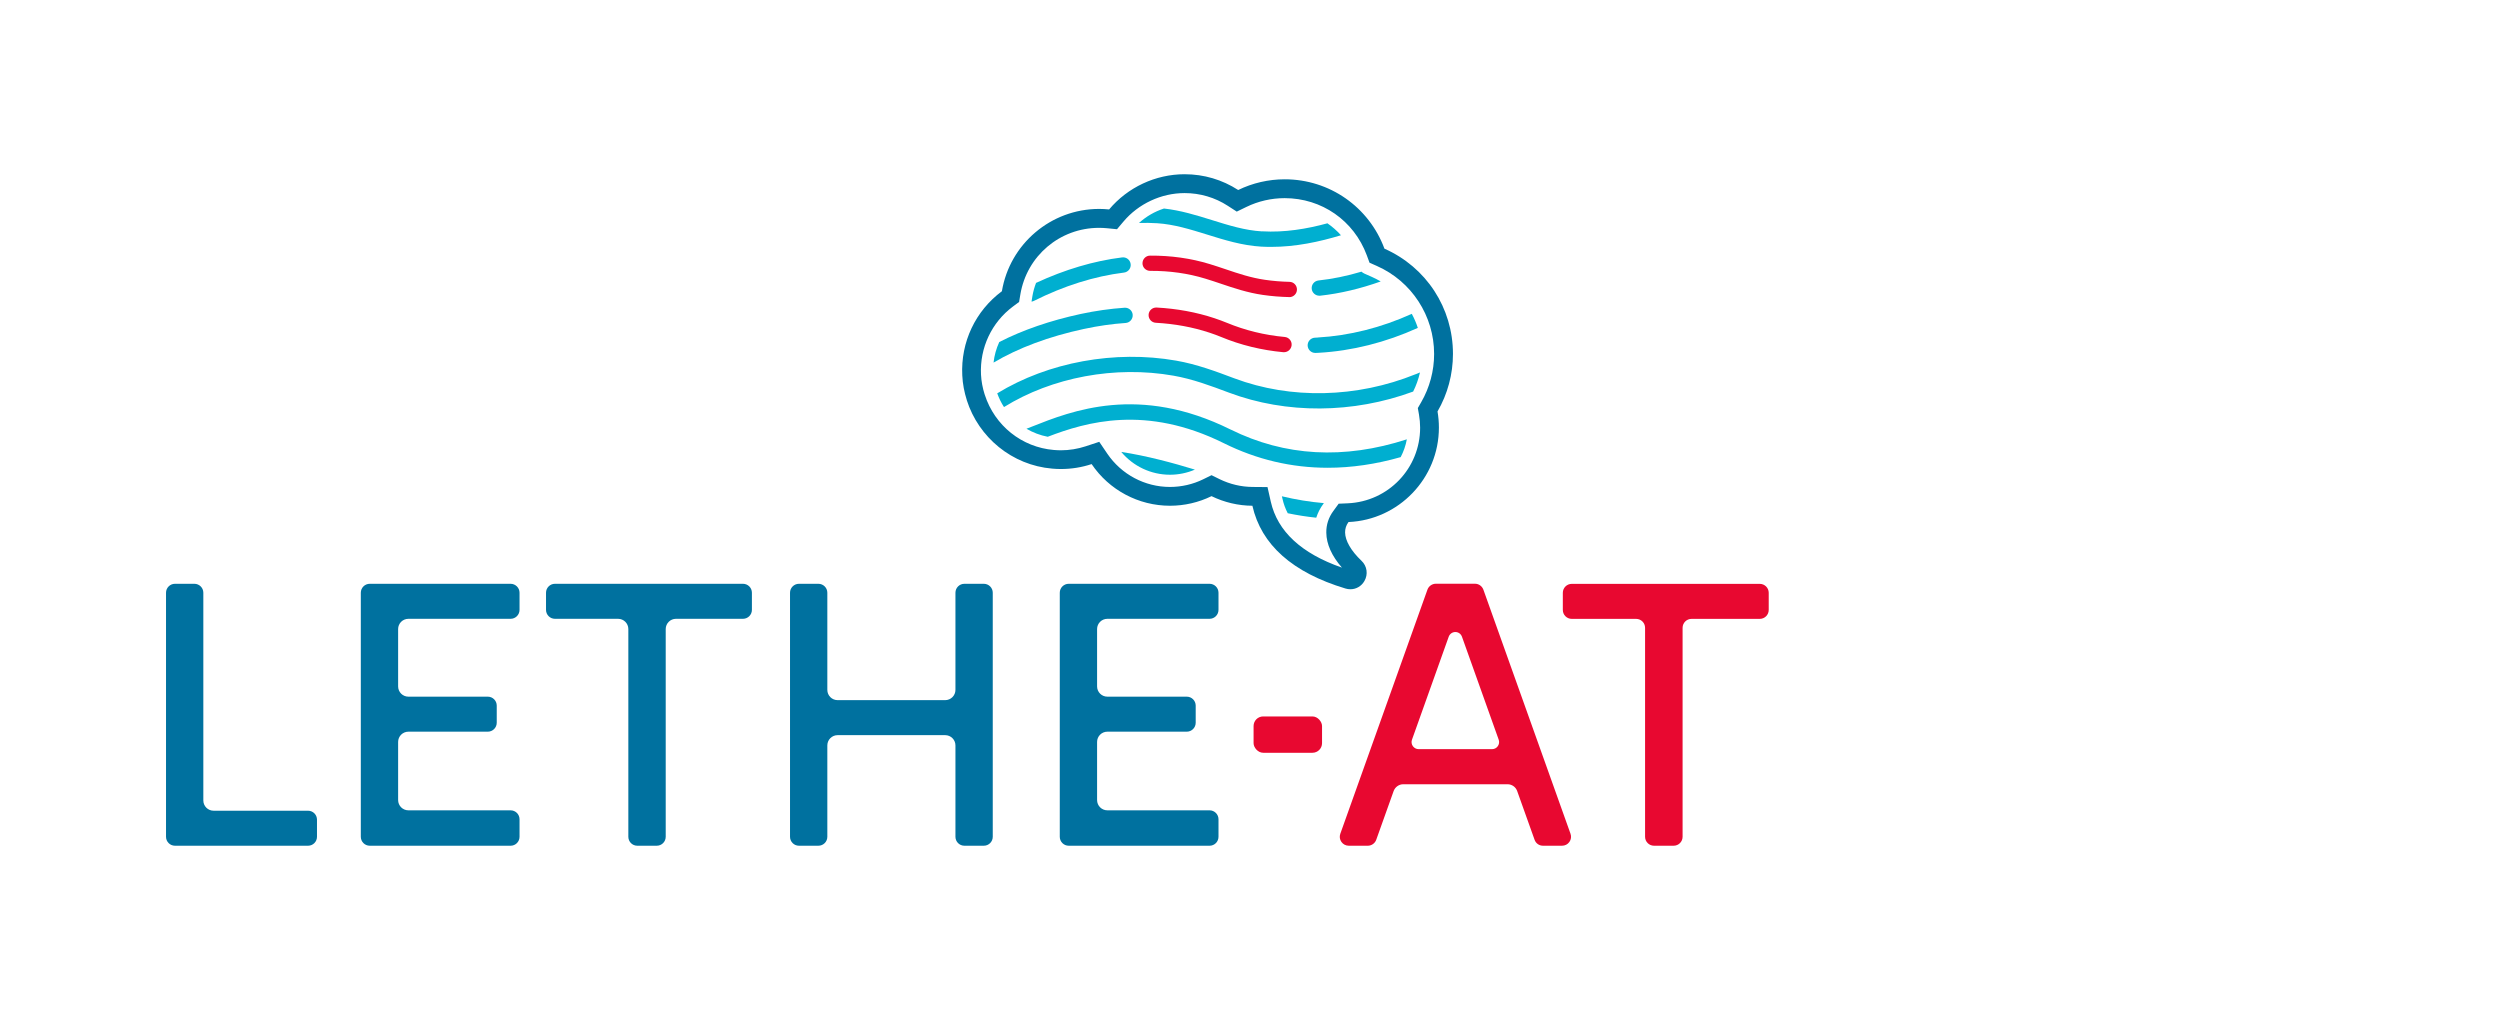 <?xml version="1.0" encoding="UTF-8"?>
<svg id="uuid-f856a1a9-5e78-47e8-9427-3f9063da547f" data-name="Images" xmlns="http://www.w3.org/2000/svg" width="380.53" height="155.25" viewBox="0 0 380.53 155.25">
  <defs>
    <style>
      .uuid-bb2ce85e-960a-4c2a-a5ef-bf6c13b8a88a {
        fill: #e80830;
      }

      .uuid-bb2ce85e-960a-4c2a-a5ef-bf6c13b8a88a, .uuid-a101854d-a03c-46e2-8aa5-74483e5974f1, .uuid-2bdee050-7968-466a-bfdb-06183d11df5c {
        stroke-width: 0px;
      }

      .uuid-a101854d-a03c-46e2-8aa5-74483e5974f1 {
        fill: #00afd0;
      }

      .uuid-2bdee050-7968-466a-bfdb-06183d11df5c {
        fill: #00719f;
      }
    </style>
  </defs>
  <g>
    <path class="uuid-bb2ce85e-960a-4c2a-a5ef-bf6c13b8a88a" d="M196.27,45.22s-.02,0-.03,0c-1.35-.03-2.7-.14-4.02-.33-2.3-.33-4.39-1.03-6.4-1.71-.77-.26-1.57-.53-2.37-.77-2.62-.8-5.44-1.2-8.38-1.18-.64,0-1.17-.51-1.17-1.15,0-.64.51-1.17,1.15-1.17,3.17-.02,6.23.41,9.07,1.28.83.25,1.65.53,2.43.79,2,.68,3.9,1.31,5.99,1.61,1.23.18,2.49.28,3.74.31.64.01,1.15.55,1.13,1.19-.01.63-.53,1.14-1.16,1.14Z"/>
    <path class="uuid-bb2ce85e-960a-4c2a-a5ef-bf6c13b8a88a" d="M195.45,53.61s-.07,0-.11,0c-3.32-.31-6.51-1.09-9.47-2.32-.56-.23-1.15-.45-1.76-.65-2.54-.84-5.29-1.35-8.18-1.51-.64-.03-1.13-.58-1.1-1.22s.58-1.13,1.22-1.1c3.09.17,6.05.71,8.79,1.62.66.22,1.31.46,1.92.71,2.75,1.14,5.71,1.87,8.79,2.15.64.06,1.11.62,1.05,1.26-.06.6-.56,1.06-1.16,1.06Z"/>
    <g>
      <g>
        <path class="uuid-a101854d-a03c-46e2-8aa5-74483e5974f1" d="M201.45,76.67l.06-.09c-2.13-.18-4.26-.53-6.39-1.04l.09.39c.17.77.44,1.5.8,2.19,1.44.3,2.89.53,4.34.68.24-.75.6-1.46,1.1-2.14Z"/>
        <path class="uuid-a101854d-a03c-46e2-8aa5-74483e5974f1" d="M178.09,72.26c1.3,0,2.6-.27,3.79-.78-3.26-1-7.37-2.11-11.21-2.69,1.83,2.19,4.53,3.47,7.42,3.47Z"/>
        <path class="uuid-a101854d-a03c-46e2-8aa5-74483e5974f1" d="M187.31,65.38c-13.95-6.92-24.19-2.85-30.3-.42-.26.11-.52.21-.77.3.99.58,2.08,1,3.24,1.22,5.87-2.25,14.93-4.91,26.8.98,5.03,2.5,10.32,3.74,15.82,3.74,3.61,0,7.32-.54,11.1-1.62.44-.84.76-1.75.94-2.71-9.56,3.1-18.57,2.6-26.82-1.49Z"/>
        <path class="uuid-a101854d-a03c-46e2-8aa5-74483e5974f1" d="M215.47,56.96c-8.94,3.62-18.99,3.85-27.58.63-2.82-1.06-5.73-2.15-8.88-2.7-9.31-1.63-19.45.23-27.22,4.98.27.74.61,1.45,1.03,2.09,7.32-4.55,16.95-6.34,25.79-4.78,2.94.52,5.62,1.52,8.47,2.59,8.73,3.27,18.87,3.2,28.02-.17.46-.92.81-1.9,1.04-2.91-.21.09-.43.18-.65.27Z"/>
        <path class="uuid-a101854d-a03c-46e2-8aa5-74483e5974f1" d="M200.58,51.38c-.14,0-.29.02-.43.02-.64.03-1.14.57-1.11,1.21.03.62.54,1.11,1.16,1.11.02,0,.03,0,.05,0,.15,0,.3-.01.46-.02,0,0,0,0,0,0,5.08-.28,10.22-1.58,15.1-3.79-.24-.74-.55-1.46-.92-2.14-4.63,2.1-9.51,3.33-14.31,3.6,0,0,0,0,0,0Z"/>
        <path class="uuid-a101854d-a03c-46e2-8aa5-74483e5974f1" d="M199.66,43.98c.07.59.57,1.03,1.15,1.03.04,0,.09,0,.13,0,3.02-.33,6.11-1.06,9.22-2.17-.43-.25-.87-.48-1.34-.69l-1.11-.49c-.18-.08-.34-.18-.48-.31-2.21.66-4.39,1.11-6.54,1.34-.64.07-1.1.64-1.03,1.28Z"/>
        <path class="uuid-a101854d-a03c-46e2-8aa5-74483e5974f1" d="M192.09,35.22c-2.59-.15-5.05-.92-7.65-1.73-2.33-.73-4.74-1.47-7.27-1.75-1.4.45-2.7,1.2-3.8,2.2.93-.03,1.86-.02,2.78.04,2.58.17,5.02.93,7.6,1.73,2.62.82,5.34,1.66,8.21,1.83.51.03,1.02.04,1.53.04,3.73,0,7.32-.77,10.62-1.77-.61-.69-1.31-1.3-2.06-1.82-3.15.86-6.52,1.42-9.95,1.22Z"/>
      </g>
      <g>
        <path class="uuid-2bdee050-7968-466a-bfdb-06183d11df5c" d="M26.63,128.73c-.75,0-1.36-.61-1.36-1.36v-37.15c0-.75.61-1.36,1.36-1.36h2.96c.75,0,1.36.61,1.36,1.36v31.62c0,.86.7,1.56,1.56,1.56h14.38c.75,0,1.36.61,1.36,1.36v2.61c0,.75-.61,1.36-1.36,1.36h-20.26Z"/>
        <path class="uuid-2bdee050-7968-466a-bfdb-06183d11df5c" d="M56.28,128.73c-.75,0-1.36-.61-1.36-1.36v-37.15c0-.75.61-1.36,1.36-1.36h21.44c.75,0,1.36.61,1.36,1.36v2.61c0,.75-.61,1.36-1.36,1.36h-15.56c-.86,0-1.56.7-1.56,1.56v8.73c0,.86.7,1.56,1.56,1.56h12.09c.75,0,1.36.61,1.36,1.36v2.61c0,.75-.61,1.36-1.36,1.36h-12.09c-.86,0-1.56.7-1.56,1.56v8.85c0,.86.7,1.56,1.56,1.56h15.56c.75,0,1.36.61,1.36,1.36v2.67c0,.75-.61,1.36-1.36,1.36h-21.44Z"/>
        <path class="uuid-2bdee050-7968-466a-bfdb-06183d11df5c" d="M97,128.73c-.75,0-1.36-.61-1.36-1.36v-31.62c0-.86-.7-1.56-1.56-1.56h-9.61c-.75,0-1.36-.61-1.36-1.36v-2.61c0-.75.61-1.36,1.36-1.36h28.62c.75,0,1.36.61,1.36,1.36v2.61c0,.75-.61,1.36-1.36,1.36h-10.2c-.86,0-1.56.7-1.56,1.56v31.62c0,.75-.61,1.36-1.36,1.36h-2.96Z"/>
        <path class="uuid-2bdee050-7968-466a-bfdb-06183d11df5c" d="M146.79,128.73c-.75,0-1.36-.61-1.36-1.36v-13.91c0-.86-.7-1.56-1.56-1.56h-16.38c-.86,0-1.56.7-1.56,1.56v13.91c0,.75-.61,1.36-1.36,1.36h-2.96c-.75,0-1.36-.61-1.36-1.36v-37.15c0-.75.61-1.36,1.36-1.36h2.96c.75,0,1.36.61,1.36,1.36v14.79c0,.86.7,1.56,1.56,1.56h16.38c.86,0,1.56-.7,1.56-1.56v-14.79c0-.75.61-1.36,1.36-1.36h2.96c.75,0,1.36.61,1.36,1.36v37.15c0,.75-.61,1.36-1.36,1.36h-2.96Z"/>
        <path class="uuid-2bdee050-7968-466a-bfdb-06183d11df5c" d="M162.67,128.73c-.75,0-1.36-.61-1.36-1.36v-37.15c0-.75.61-1.36,1.36-1.36h21.44c.75,0,1.36.61,1.36,1.36v2.61c0,.75-.61,1.36-1.36,1.36h-15.56c-.86,0-1.56.7-1.56,1.56v8.73c0,.86.7,1.56,1.56,1.56h12.09c.75,0,1.36.61,1.36,1.36v2.61c0,.75-.61,1.36-1.36,1.36h-12.09c-.86,0-1.56.7-1.56,1.56v8.85c0,.86.7,1.56,1.56,1.56h15.56c.75,0,1.36.61,1.36,1.36v2.67c0,.75-.61,1.36-1.36,1.36h-21.44Z"/>
        <rect class="uuid-bb2ce85e-960a-4c2a-a5ef-bf6c13b8a88a" x="190.81" y="109.05" width="10.42" height="5.53" rx="1.46" ry="1.46"/>
        <path class="uuid-bb2ce85e-960a-4c2a-a5ef-bf6c13b8a88a" d="M234.86,128.73c-.58,0-1.09-.36-1.28-.91l-2.65-7.42c-.22-.62-.81-1.03-1.47-1.03h-15.86c-.66,0-1.24.42-1.47,1.03l-2.65,7.42c-.19.54-.71.91-1.28.91h-2.9c-.45,0-.86-.21-1.12-.58-.26-.37-.32-.82-.17-1.24l13.26-37.15c.19-.54.71-.91,1.29-.91h5.94c.58,0,1.09.36,1.29.91l13.26,37.15c.15.42.09.88-.17,1.24-.26.37-.67.58-1.12.58h-2.9ZM221.53,96.2c-.46,0-.86.28-1.02.72l-5.59,15.67c-.12.33-.07.69.13.98.21.29.53.46.88.46h11.18c.36,0,.68-.17.88-.46.2-.29.25-.65.13-.98l-5.59-15.67c-.16-.44-.55-.72-1.02-.72Z"/>
        <path class="uuid-bb2ce85e-960a-4c2a-a5ef-bf6c13b8a88a" d="M251.76,128.73c-.75,0-1.36-.61-1.36-1.36v-31.81c0-.75-.61-1.36-1.36-1.36h-9.8c-.75,0-1.36-.61-1.36-1.36v-2.61c0-.75.61-1.36,1.36-1.36h28.62c.75,0,1.36.61,1.36,1.36v2.61c0,.75-.61,1.36-1.36,1.36h-10.39c-.75,0-1.36.61-1.36,1.36v31.81c0,.75-.61,1.36-1.36,1.36h-2.96Z"/>
      </g>
    </g>
  </g>
  <path class="uuid-a101854d-a03c-46e2-8aa5-74483e5974f1" d="M164.99,50.07c2.13-.46,4.27-.77,6.34-.91.64-.04,1.12-.6,1.08-1.24s-.6-1.12-1.24-1.08c-2.19.15-4.43.47-6.68.95-4.66,1.01-8.81,2.44-12.39,4.27-.45.98-.75,2.04-.87,3.13,3.8-2.25,8.42-3.97,13.75-5.12Z"/>
  <path class="uuid-a101854d-a03c-46e2-8aa5-74483e5974f1" d="M172.1,40.19c-.08-.64-.66-1.09-1.3-1.01-4.32.54-8.72,1.85-13.1,3.88-.25.65-.44,1.33-.56,2.04l-.13.81c.12-.02.25-.05.36-.11,4.59-2.3,9.2-3.75,13.72-4.31.64-.08,1.09-.66,1.01-1.3Z"/>
  <path class="uuid-2bdee050-7968-466a-bfdb-06183d11df5c" d="M180.31,29.39c2.35,0,4.63.67,6.58,1.94l1.36.88,1.46-.71c1.8-.88,3.82-1.34,5.83-1.34,5.64,0,10.54,3.41,12.5,8.69l.42,1.14,1.11.49c5.3,2.34,8.72,7.6,8.72,13.4,0,2.57-.68,5.11-1.96,7.33l-.52.9.18,1.02c.11.65.17,1.31.17,1.97,0,6.19-4.84,11.24-11.02,11.51l-1.38.06-.81,1.11c-.73.99-1.09,2.11-1.07,3.31.02,1.73.84,3.55,2.38,5.31-6.17-2.15-9.81-5.52-10.83-10.04l-.5-2.22-2.28-.02c-1.72-.01-3.44-.42-4.98-1.17l-1.26-.62-1.26.62c-1.57.77-3.32,1.17-5.06,1.17-3.83,0-7.4-1.9-9.55-5.07l-1.22-1.8-2.06.68c-1.22.4-2.49.61-3.78.61-.35,0-.72-.02-1.08-.05-4.87-.41-8.99-3.7-10.5-8.39v-.02s-.02-.03-.02-.03c-.32-1.01-.51-2.03-.56-3.04-.2-4.07,1.62-7.94,4.87-10.36l.93-.69.19-1.14c.98-5.87,6.01-10.14,11.98-10.14.4,0,.82.02,1.22.06l1.51.15.98-1.16c2.29-2.72,5.76-4.34,9.3-4.34M180.31,26.52c-4.42,0-8.66,1.99-11.49,5.36-.51-.05-1.01-.08-1.51-.08-7.36,0-13.61,5.34-14.81,12.53-4.03,3-6.28,7.74-6.03,12.8.06,1.31.31,2.57.69,3.77,0,0,0,.01,0,.02,1.8,5.65,6.87,9.89,13,10.41.44.04.88.06,1.32.06,1.6,0,3.17-.25,4.68-.75,2.66,3.94,7.12,6.34,11.93,6.34,2.19,0,4.36-.5,6.32-1.46,1.93.94,4.06,1.45,6.22,1.46,1.34,5.93,6.1,10.17,14.17,12.6.25.08.5.11.75.11.87,0,1.67-.45,2.13-1.25.59-1.01.41-2.28-.44-3.08-1.59-1.51-2.48-3.05-2.5-4.32,0-.57.16-1.09.52-1.58,7.64-.33,13.76-6.65,13.76-14.38,0-.82-.07-1.64-.21-2.45,1.54-2.66,2.35-5.68,2.35-8.76,0-7-4.07-13.21-10.43-16.02-2.35-6.35-8.36-10.56-15.18-10.56-2.45,0-4.88.56-7.08,1.63-2.43-1.57-5.22-2.4-8.14-2.4h0Z"/>
</svg>